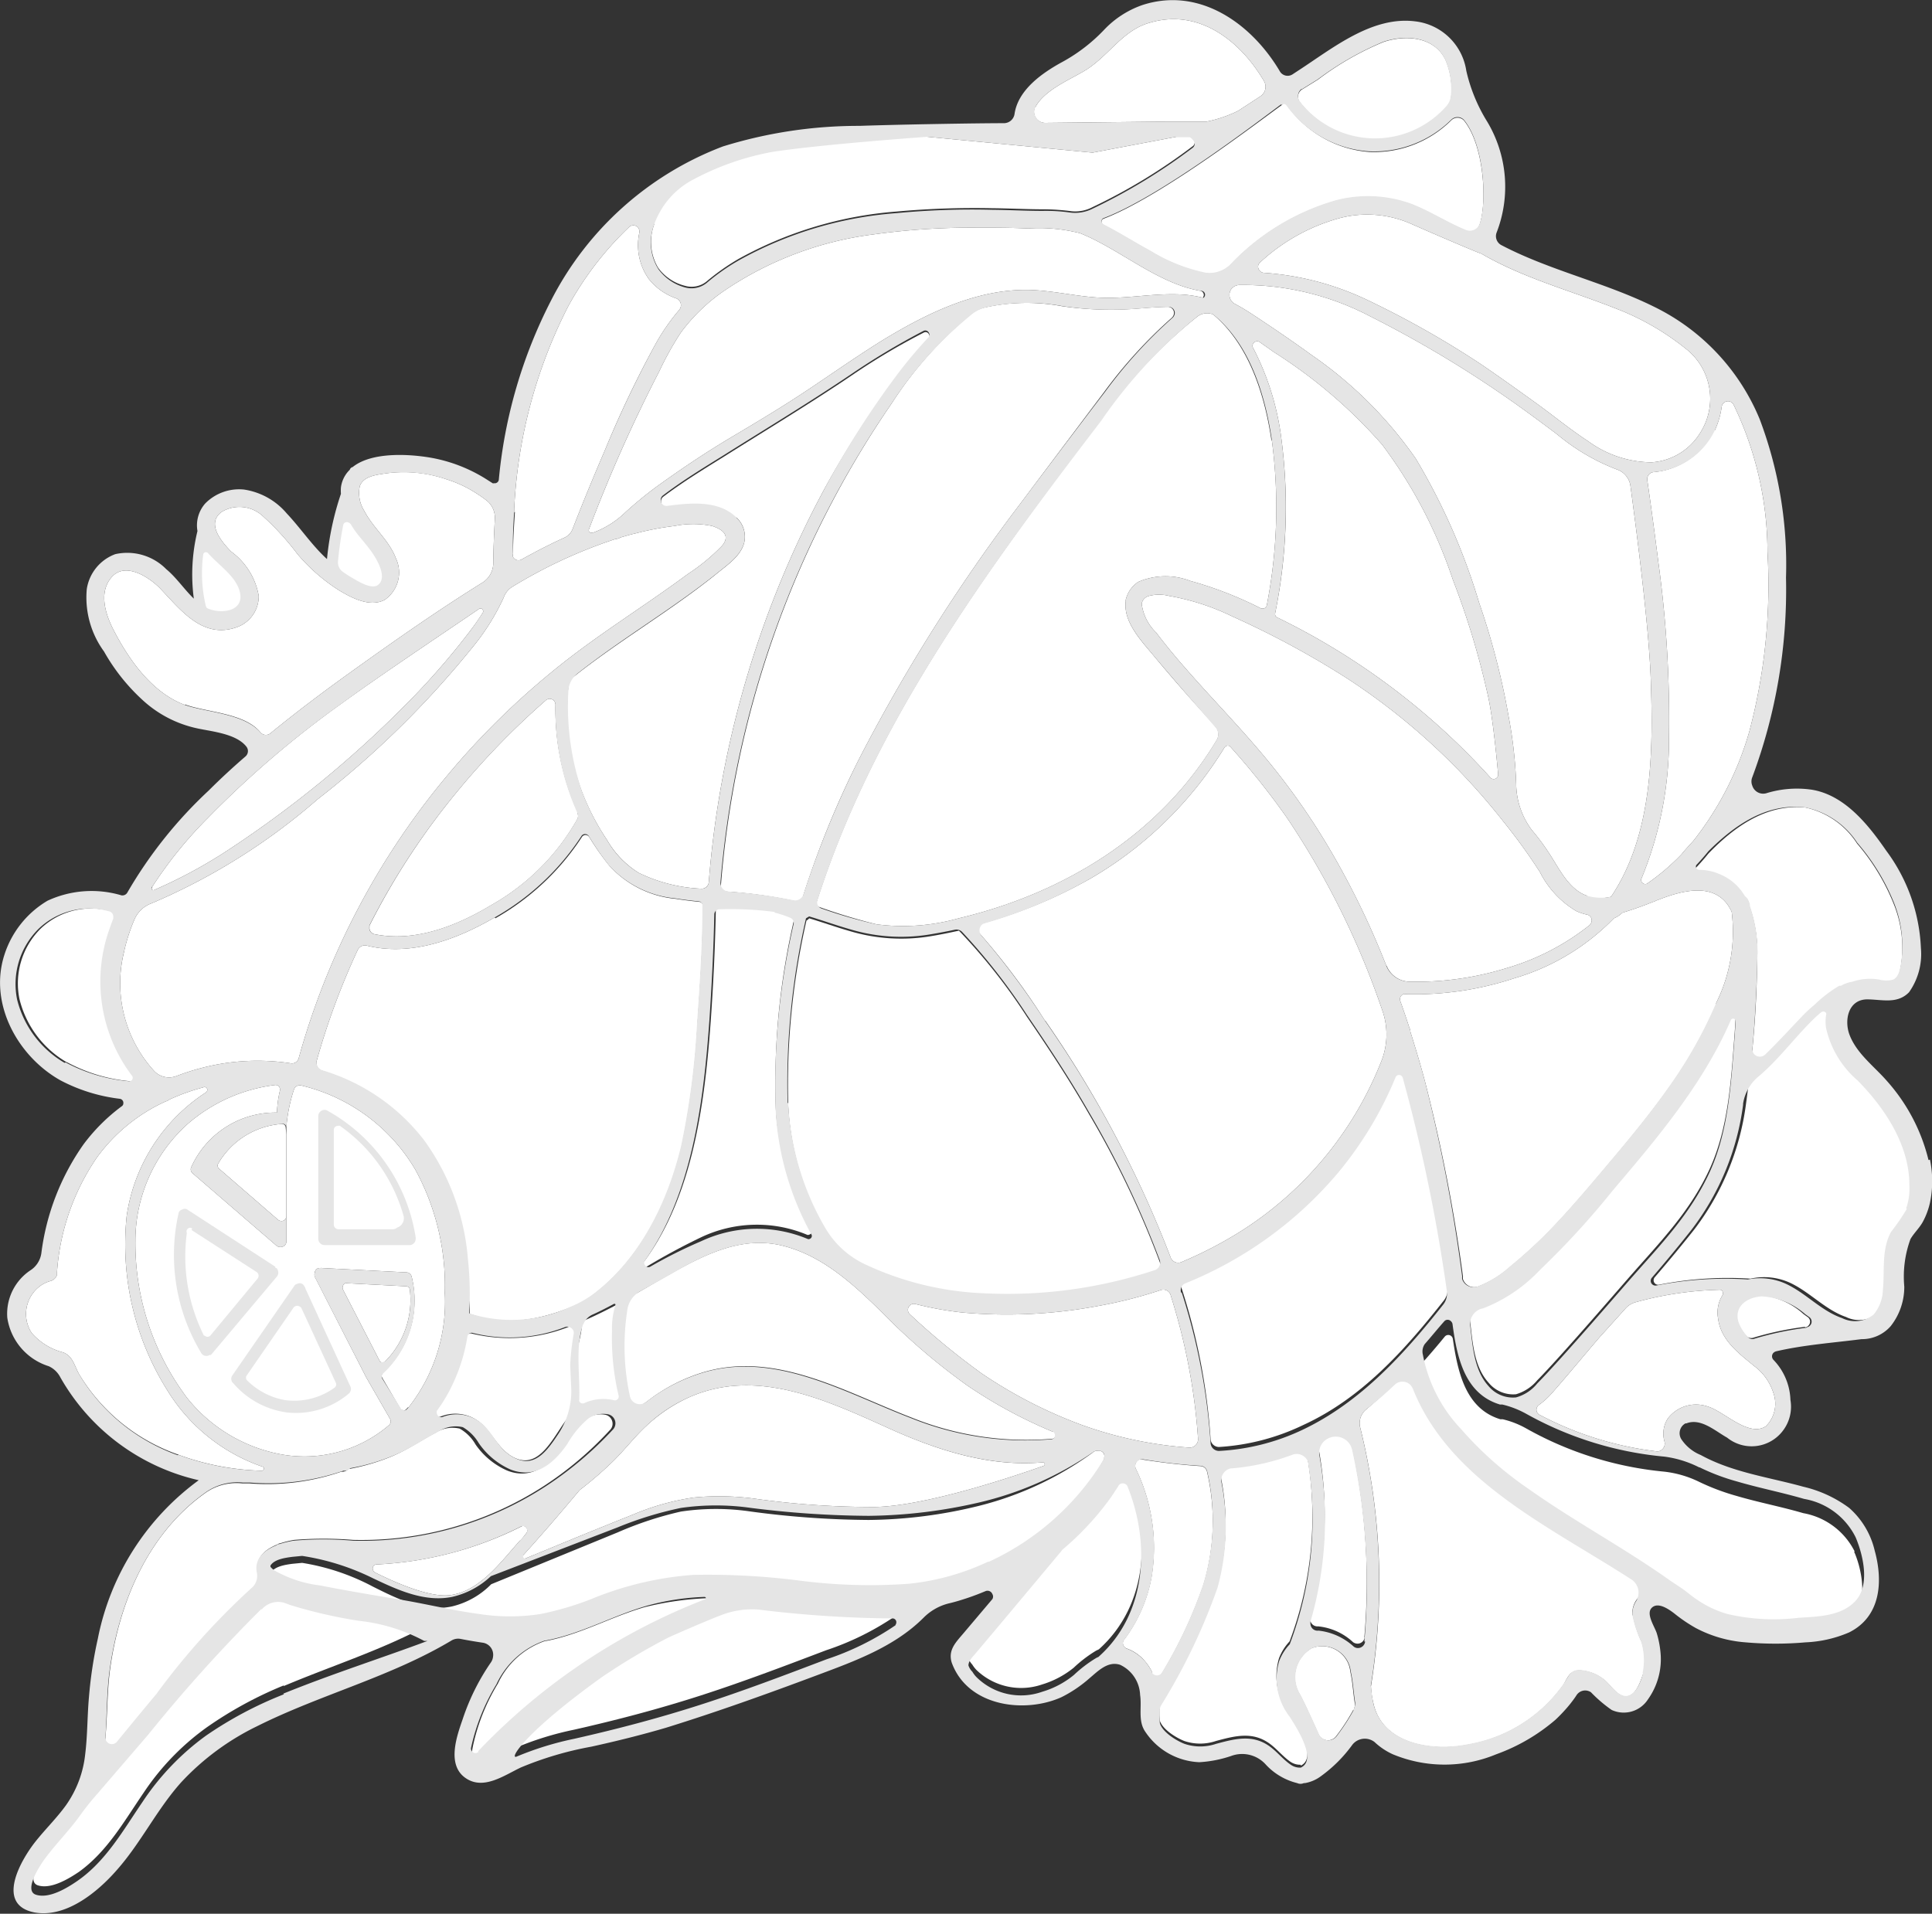 <?xml version="1.0" encoding="UTF-8"?> <svg xmlns="http://www.w3.org/2000/svg" viewBox="0 0 122.01 120.87"><rect x="0" y="0" width="122.01" height="120.87" fill="#333333" stroke="none"/> <defs> <style>.cls-1{fill:#fff;}.cls-2{fill:#e5e5e5;}</style> </defs> <title>Птица</title> <g id="Слой_2" data-name="Слой 2"> <g id="Слой_1-2" data-name="Слой 1"> <g id="Слой_1-2-2" data-name="Слой 1-2"> <path class="cls-1" d="M17.38,80,11.84,76.4a.3.3,0,0,0-.34,0,.29.29,0,0,0-.23.26,12,12,0,0,0,1.44,8.8.38.38,0,0,0,.53.12l.08,0,4.14-4.92a.41.41,0,0,0,0-.57l-.06,0"></path> <path class="cls-1" d="M12.23,77.53l4.09,2.64a.29.29,0,0,1,.08.41s0,0,0,0l-3,3.62a.25.25,0,0,1-.35.05l0-.05a11,11,0,0,1-1.08-6.49.23.23,0,0,1,.27-.21.21.21,0,0,1,.1,0"></path> <path class="cls-1" d="M20.08,78.64h5.78a.39.39,0,0,0,.39-.4.29.29,0,0,0,0-.09,11.11,11.11,0,0,0-5.57-8,.35.35,0,0,0-.37,0,.38.38,0,0,0-.21.34v7.76a.4.4,0,0,0,.39.39"></path> <path class="cls-1" d="M25.08,77.64H21.39a.3.3,0,0,1-.31-.29h0v-6a.25.25,0,0,1,.26-.24.2.2,0,0,1,.13,0,10.37,10.37,0,0,1,4,5.63.62.62,0,0,1-.42.77l-.18,0"></path> <path class="cls-1" d="M108.3,27.17a5.29,5.29,0,0,0,.43-1.49.4.4,0,0,1,.74-.14h0a21.43,21.43,0,0,1,2.15,9.31,36.1,36.1,0,0,1-1.14,11.33,20.06,20.06,0,0,1-3.55,6.94c-.23.25-.46.5-.67.75l-.07.09A14.15,14.15,0,0,1,104,55.82h0a.26.26,0,0,1-.33-.13.24.24,0,0,1,0-.22,23,23,0,0,0,1.73-8.86,73.45,73.45,0,0,0-.67-11.1c-.22-1.73-.45-3.46-.7-5.19a.44.44,0,0,1,.39-.5,4.67,4.67,0,0,0,3.83-2.67"></path> <path class="cls-1" d="M108.41,63.38a28.31,28.31,0,0,1-2.89,5.15c-1.15,1.64-2.41,3.18-3.7,4.71s-2.59,3.09-4,4.54A30.26,30.26,0,0,1,95.39,80a6.58,6.58,0,0,1-2,1.24.75.75,0,0,1-1-.45.53.53,0,0,1,0-.16A104.91,104.91,0,0,0,90,68.34c-.28-1.06-.6-2.12-.93-3.17A.62.62,0,0,0,89,64.9q-.27-.84-.57-1.68a.34.34,0,0,1,.2-.43.25.25,0,0,1,.12,0,20,20,0,0,0,6.87-1A14.39,14.39,0,0,0,101.92,58a1.58,1.58,0,0,0,.53-.35c.65-.2,1.29-.42,1.92-.68a.85.85,0,0,0,.22-.09l.19-.07c1.63-.63,3.7-1.13,4.58.78a10.13,10.13,0,0,1-1,5.8"></path> <path class="cls-1" d="M109.61,64.3l-.06.9c-.22,2.89-.37,6-1.59,8.65s-3.08,4.55-4.88,6.6c-.44.49-4.44,5.15-6,6.73a2.75,2.75,0,0,1-1.34.88A2,2,0,0,1,94,87.32c-.91-1-1-2.53-1.15-3.8h0a1,1,0,0,1,.73-1.09A9.89,9.89,0,0,0,97.27,80a54.17,54.17,0,0,0,4.58-5c2.82-3.32,5.71-6.73,7.46-10.77h0a.16.16,0,0,1,.21-.07.16.16,0,0,1,.09.15"></path> <path class="cls-1" d="M33.05,98.22h0c1.22-1.35,2.4-2.72,3.56-4.11a23.43,23.43,0,0,0,2.13-1.84c.73-.72,1.35-1.54,2.1-2.23a9.93,9.93,0,0,1,2.53-1.72c4.28-2,8.73.07,12.69,1.86,3.06,1.39,6.41,2.49,9.8,2.18a.12.12,0,0,1,.12.12.14.14,0,0,1-.12.12c-2.22.78-7.42,2.5-10.56,2.58a53.79,53.79,0,0,1-7.4-.49,16.73,16.73,0,0,0-4.06-.11A15.5,15.5,0,0,0,40,95.65c-2.29.91-4.56,1.85-6.84,2.79a.16.16,0,0,1-.19-.08.12.12,0,0,1,0-.14"></path> <path class="cls-1" d="M32.84,97.3c-1.19,1.32-2.52,3.21-4.43,3.45-1.31.16-3.5-.82-4.74-1.44a.29.29,0,0,1-.1-.38.26.26,0,0,1,.21-.12,22.71,22.71,0,0,0,9.13-2.39.25.25,0,0,1,.35.09.29.29,0,0,1,0,.3c-.13.17-.26.34-.4.49"></path> <path class="cls-1" d="M36.19,86.24c0-.91.34-1.82.4-2.73a10.2,10.2,0,0,1-6.79.72.25.25,0,0,0-.33.17v0a11.83,11.83,0,0,1-.92,3,11.65,11.65,0,0,1-1,1.7.25.25,0,0,0,.05.36.28.28,0,0,0,.25,0h0a2.48,2.48,0,0,1,2.72.62c.68.72,1.12,1.72,2.11,2.07,1.66.58,2.5-2,3.43-2.88a2.09,2.09,0,0,1,.28-.24c0-.94-.17-1.88-.19-2.83"></path> <path class="cls-1" d="M39,85.85a13.31,13.31,0,0,1,.37-3.67c-.85.46-1.73.91-2.61,1.28,0,.93-.43,1.85-.4,2.78s.16,1.83.18,2.75a2.84,2.84,0,0,1,2.75-.24,2.2,2.2,0,0,0,.44.12,16.41,16.41,0,0,1-.73-3"></path> <path class="cls-1" d="M66.49,90.43a30.24,30.24,0,0,1-5.4-2.92,40.63,40.63,0,0,1-5.41-4.64c-1.75-1.72-3.64-3.47-6.06-4.14-2.63-.74-5,.44-7.27,1.72-.93.52-1.89,1.1-2.88,1.65a13.47,13.47,0,0,0-.38,3.75,16.44,16.44,0,0,0,.74,3,1.51,1.51,0,0,0,1-.31,10.92,10.92,0,0,1,3.73-1.91c4.53-1.28,8.88,1.32,13,2.9a19.36,19.36,0,0,0,8.91,1.34.26.26,0,0,0,.2-.29.23.23,0,0,0-.13-.18"></path> <path class="cls-1" d="M24.31,86A.26.26,0,0,1,24,86l0,0-2.33-4.53a.31.31,0,0,1,.13-.42.27.27,0,0,1,.15,0l3.7.19a.24.24,0,0,1,.23.2A5.5,5.5,0,0,1,24.31,86"></path> <path class="cls-1" d="M25.76,88.89l-.12.13a.19.19,0,0,1-.27,0l-.06,0-1.17-2a.26.26,0,0,1,.05-.32A6.24,6.24,0,0,0,26,80.65a.36.36,0,0,0-.37-.29l-5.28-.27a.24.24,0,0,0-.12,0,.31.31,0,0,0-.35.29v0a.39.39,0,0,0,0,.26L23.13,87l1.5,2.61a.32.32,0,0,1-.06.4,8.21,8.21,0,0,1-7.23,1.76,9.91,9.91,0,0,1-5.51-3.46,16.25,16.25,0,0,1-3.28-9.93A9.93,9.93,0,0,1,11.84,71a10.34,10.34,0,0,1,5.53-2.47.27.27,0,0,1,.31.25.28.28,0,0,1,0,.09,7.15,7.15,0,0,0-.19,1.4,5.83,5.83,0,0,0-5.39,3.4h0a.33.33,0,0,0,.07.44l5.26,4.54a.4.4,0,0,0,.56,0,.39.39,0,0,0,.1-.25V71.11a10.47,10.47,0,0,1,.47-2.29.39.39,0,0,1,.47-.26,11.43,11.43,0,0,1,7.19,5.3,15.26,15.26,0,0,1,1.87,7.8,10.76,10.76,0,0,1-2.29,7.23"></path> <path class="cls-1" d="M18.08,71.64v5.17a.3.3,0,0,1-.3.31.38.38,0,0,1-.21-.07l-3.74-3.24a.25.25,0,0,1-.06-.3,5.06,5.06,0,0,1,4-2.52.23.23,0,0,1,.27.2v0"></path> <path class="cls-1" d="M36.47,51.36a.45.45,0,0,1,0,.36,14.27,14.27,0,0,1-5.4,5.42c-2.22,1.34-4.85,2.39-7.43,1.86a.4.4,0,0,1-.3-.47.11.11,0,0,1,0-.08A45.42,45.42,0,0,1,28.87,50a48.9,48.9,0,0,1,5.58-5.75.37.37,0,0,1,.53,0,.4.4,0,0,1,.1.26,15.71,15.71,0,0,0,1.4,6.78"></path> <path class="cls-1" d="M46.49,32.72c-1.14-1.07-2.91-.87-4.32-.69h0a.37.37,0,0,1-.42-.31.36.36,0,0,1,.14-.35c1.23-.93,2.56-1.74,3.83-2.53,2.7-1.7,5.42-3.34,8.07-5.13A42,42,0,0,1,58.35,21a.23.23,0,0,1,.32.13.25.25,0,0,1,0,.26,27.4,27.4,0,0,0-2.13,2.55A55.62,55.62,0,0,0,52,31a62.9,62.9,0,0,0-7.24,24.73.45.45,0,0,1-.47.4,10,10,0,0,1-3.95-1,5.91,5.91,0,0,1-2-2.07A15.31,15.31,0,0,1,36.75,50a14.76,14.76,0,0,1-.83-6.87l.15-.26c3-2.41,6.31-4.29,9.27-6.7.63-.51,1.45-1.07,1.66-1.9a1.65,1.65,0,0,0-.51-1.6"></path> <path class="cls-1" d="M48.94,57.41c.44.08.88.18,1.32.29a.25.25,0,0,0-.06.15A45.74,45.74,0,0,0,49,70.19a18.2,18.2,0,0,0,2.26,7.53.21.21,0,0,1-.13.25A.29.29,0,0,1,51,78h0a8.22,8.22,0,0,0-6.71.14A41,41,0,0,0,40,80.52c3.72-4.26,4.51-10.73,4.9-16.25.16-2.33.27-4.65.31-7a.41.41,0,0,0,.27-.26,32.17,32.17,0,0,1,3.51.38"></path> <path class="cls-1" d="M45.5,56.27A62.61,62.61,0,0,1,56.31,25.48a24.62,24.62,0,0,1,5-5.63,2.22,2.22,0,0,1,.84-.42h0a12.17,12.17,0,0,1,4.92-.09,21.44,21.44,0,0,0,4.67.16c.65-.05,1.31-.11,2-.12a.39.39,0,0,1,.4.37.43.43,0,0,1-.14.32,29.81,29.81,0,0,0-4.25,4.66Q67,28.39,64.21,32.11A109.27,109.27,0,0,0,54.22,48a59,59,0,0,0-3.63,9,29.28,29.28,0,0,0-5.09-.71"></path> <path class="cls-1" d="M49.78,69.78a46.43,46.43,0,0,1,1.15-11.64A.46.46,0,0,0,51.1,58c.87.26,1.73.57,2.61.82a11.3,11.3,0,0,0,4.94.33c.64-.1,1.27-.23,1.91-.37a36.56,36.56,0,0,1,4.3,5.45c1.37,2,2.69,4,3.91,6.13a59,59,0,0,1,4.47,9.35.51.51,0,0,1-.31.63,29.86,29.86,0,0,1-10.86,1.46A19.58,19.58,0,0,1,54.69,80a5.84,5.84,0,0,1-2.57-2.32,17.23,17.23,0,0,1-2.34-7.83"></path> <path class="cls-1" d="M66,64.48a43.69,43.69,0,0,0-4.56-6A29.94,29.94,0,0,0,69,55.41a24.13,24.13,0,0,0,8.33-8.2.25.25,0,0,1,.35-.07l.06.07a47.64,47.64,0,0,1,3.54,4.45,51.41,51.41,0,0,1,6,12.11,4.58,4.58,0,0,1,0,3.14,22.43,22.43,0,0,1-9.15,11,26.22,26.22,0,0,1-3.54,1.81.51.51,0,0,1-.65-.27h0a70.32,70.32,0,0,0-7.94-15"></path> <path class="cls-1" d="M87.55,61a52.2,52.2,0,0,0-3.31-6.91,44,44,0,0,0-4.32-6.22c-1.77-2.13-3.73-4.1-5.53-6.21-.47-.55-.93-1.12-1.37-1.7a3.07,3.07,0,0,1-.92-1.82.61.61,0,0,1,.46-.5,2.52,2.52,0,0,1,1.28,0,15,15,0,0,1,4,1.3A56.32,56.32,0,0,1,85,42.8a40.93,40.93,0,0,1,9.92,9.06,36.22,36.22,0,0,1,2.33,3.22,6,6,0,0,0,2.29,2.46,3.29,3.29,0,0,0,.69.23.37.37,0,0,1,.28.45.49.49,0,0,1-.11.2,15.25,15.25,0,0,1-5.24,2.72A19.21,19.21,0,0,1,89,62a1.58,1.58,0,0,1-1.43-1"></path> <path class="cls-1" d="M80.88,27.4A17,17,0,0,0,79.15,22a.27.27,0,0,1,.08-.39.27.27,0,0,1,.33,0l.89.63a31.36,31.36,0,0,1,6.84,5.85,30,30,0,0,1,4.46,8.52A50.87,50.87,0,0,1,94,44.09c.26,1.23.5,3.55.61,4.81a.28.28,0,0,1-.49.21A44.17,44.17,0,0,0,80.66,39a.24.24,0,0,1-.13-.27,33.44,33.44,0,0,0,.35-11.33"></path> <path class="cls-1" d="M100.24,56.58c-1.21-.4-1.82-1.83-2.49-2.81a13.59,13.59,0,0,0-1-1.33,4.93,4.93,0,0,1-1-2.92,27.9,27.9,0,0,0-.48-4.28,46.32,46.32,0,0,0-1.86-7.17,40.15,40.15,0,0,0-4-9.1,25.85,25.85,0,0,0-6.57-6.54c-1.24-.9-2.52-1.77-3.8-2.61-.35-.23-.7-.44-1.06-.63a.64.64,0,0,1-.26-.87.45.45,0,0,1,.1-.13h0a.66.66,0,0,1,.44-.19,17.31,17.31,0,0,1,8.31,2,71.14,71.14,0,0,1,7.94,4.67c1.3.88,2.56,1.81,3.81,2.75a13.33,13.33,0,0,0,3.76,2.22h0a1.29,1.29,0,0,1,.88,1c.31,2.32,1.17,8.75,1.29,12.3.16,4.53.12,9.8-2.51,13.7a3.21,3.21,0,0,1-1.51,0"></path> <path class="cls-1" d="M80.31,27.74A32.13,32.13,0,0,1,80,38.23a.25.25,0,0,1-.3.2h-.06a23.8,23.8,0,0,0-4.47-1.74,4.33,4.33,0,0,0-3.28.06,1.87,1.87,0,0,0-.8,1.15V38h0c-.15,1.3,1,2.49,1.79,3.44q1.47,1.77,3,3.46c.29.32.59.64.89,1a.72.72,0,0,1,.07.84C73.29,52.68,67.25,56.41,60.54,58a12.93,12.93,0,0,1-5.18.38A37.91,37.91,0,0,1,51.5,57.2C55.07,45.74,62.35,36,69.5,26.52A31.17,31.17,0,0,1,75.61,20a1,1,0,0,1,1-.14h0c2.28,1.92,3.27,5.11,3.69,8"></path> <path class="cls-1" d="M76,18.81h0a7.5,7.5,0,0,0-1.23-.2c-1.68-.12-3.36.23-5,.2s-3.33-.5-5-.5c-3.27,0-6.41,1.57-9.13,3.24-1.6,1-3.12,2.07-4.68,3.11s-3.17,2-4.75,2.94-3,1.89-4.47,2.94a23.91,23.91,0,0,0-2.28,1.85,5.81,5.81,0,0,1-2,1.25h-.07a.15.15,0,0,1-.2-.1.17.17,0,0,1,0-.1,94.85,94.85,0,0,1,4.45-10A19.79,19.79,0,0,1,43,21a11.53,11.53,0,0,1,2.83-2.7,21.63,21.63,0,0,1,9.3-3.49,45,45,0,0,1,6.57-.43c1.07,0,2.15,0,3.22.05a10.45,10.45,0,0,1,3.29.3c2.5,1,4.89,3.18,7.6,3.64a.27.27,0,0,1,.21.3.37.37,0,0,1-.07.14"></path> <path class="cls-1" d="M31.28,58a15.85,15.85,0,0,0,5.46-5.12.27.27,0,0,1,.38-.1.32.32,0,0,1,.1.1A16.48,16.48,0,0,0,38.5,54.7a6.48,6.48,0,0,0,4.17,2.07c.49.08,1,.14,1.49.19a.25.25,0,0,1,.23.26h0c0,2.46-.17,4.93-.34,7.4a49.64,49.64,0,0,1-1,7.76c-.92,3.86-2.87,7.67-6.25,9.86-2.29,1.05-4.66,1.61-7.14.74.08-1.15-.35-1.59-.4-2.72A12.28,12.28,0,0,0,26,72c-1.9-2-3.13-3.59-5.65-4.37A.51.51,0,0,1,20,67a45.93,45.93,0,0,1,2.59-7,.5.5,0,0,1,.59-.27c2.77.68,5.65-.38,8.07-1.79"></path> <path class="cls-1" d="M62,86.75A45.83,45.83,0,0,1,57.45,83a.38.38,0,0,1,0-.54.37.37,0,0,1,.35-.1,21.41,21.41,0,0,0,3,.54,31.26,31.26,0,0,0,8.58-.42,28.29,28.29,0,0,0,3.93-1,.48.48,0,0,1,.61.29v0c.2.64.39,1.28.56,1.93a38.46,38.46,0,0,1,1.18,7.17.53.53,0,0,1-.49.56h-.07A25.07,25.07,0,0,1,68.32,90,29.33,29.33,0,0,1,62,86.75"></path> <path class="cls-1" d="M74.63,81.39a.48.48,0,0,1,.28-.6,24.61,24.61,0,0,0,9.65-7,23.49,23.49,0,0,0,3.61-6,.24.24,0,0,1,.31-.15.29.29,0,0,1,.14.15,106.39,106.39,0,0,1,2.79,13.48,1.15,1.15,0,0,1-.23.87C88.72,85.26,86,88.31,82.31,90A14.21,14.21,0,0,1,77,91.39a.53.53,0,0,1-.55-.51h0a39.24,39.24,0,0,0-1.82-9.49"></path> <path class="cls-1" d="M102.21,19.55A16.4,16.4,0,0,1,106.43,22a4,4,0,0,1,.94,5.34,3.9,3.9,0,0,1-3.07,1.86,6.86,6.86,0,0,1-4-1.33c-1.12-.73-2.16-1.59-3.24-2.37s-2.35-1.69-3.54-2.5a59.12,59.12,0,0,0-7.27-4.1,18,18,0,0,0-6.44-1.67.4.4,0,0,1-.36-.41.38.38,0,0,1,.14-.26,12.06,12.06,0,0,1,5-2.78,6.86,6.86,0,0,1,4.53.36c1.4.62,4.34,1.88,4.41,1.87,2.7,1.58,5.76,2.37,8.65,3.53"></path> <path class="cls-1" d="M82.23,5.65l1-.62a18.6,18.6,0,0,1,4.15-2.38c1.38-.46,3.17-.35,3.9,1.11a4.7,4.7,0,0,1,.37,2.29h0a1.13,1.13,0,0,1-.27.68,6,6,0,0,1-8.47.6,6,6,0,0,1-.81-.86.56.56,0,0,1,.08-.79l0,0"></path> <path class="cls-1" d="M80.94,6.6a.21.21,0,0,1,.31,0h0a7,7,0,0,0,5.23,3,6.93,6.93,0,0,0,5.17-2,.56.56,0,0,1,.79,0l0,0h0c1.3,1.58,1.48,5.2,1,6.59a.66.66,0,0,1-.85.38h0c-1.18-.48-2.27-1.2-3.46-1.66a8,8,0,0,0-4.81-.21,14.81,14.81,0,0,0-6.64,4.06,1.88,1.88,0,0,1-1.55.5,10.85,10.85,0,0,1-3.48-1.39c-1-.54-1.94-1.14-2.94-1.65a.23.23,0,0,1-.13-.29.2.2,0,0,1,.13-.12C73.4,12.4,79.74,7.48,81,6.6"></path> <path class="cls-1" d="M65.4,6.74C66,5.65,67.64,5,68.56,4.43c1.47-.91,2.35-2.54,4.07-3,3.08-.91,5.68,1.14,7.17,3.65a.72.72,0,0,1-.2,1h0L78.19,7a8,8,0,0,1-2,.68H73.6L66,7.76a.7.7,0,0,1-.7-.7.63.63,0,0,1,.07-.3"></path> <path class="cls-1" d="M41.27,14a4.87,4.87,0,0,1,.38-.88A5.24,5.24,0,0,1,43.8,11a17.38,17.38,0,0,1,5-1.74,58,58,0,0,1,9.77-.62L69,9.64l5.3-1h.83a.33.33,0,0,1,.32.34.32.32,0,0,1-.11.24A35.87,35.87,0,0,1,69,13.08a2.33,2.33,0,0,1-1.34.26,14,14,0,0,0-1.7-.12c-1.11,0-2.23-.06-3.33-.07a54.51,54.51,0,0,0-6,.21,24.41,24.41,0,0,0-10,3,14.11,14.11,0,0,0-2,1.41,1.5,1.5,0,0,1-1.38.28,3,3,0,0,1-1.69-1.14,3.2,3.2,0,0,1-.25-2.73"></path> <path class="cls-1" d="M32.47,32.37h0v-.15a31.35,31.35,0,0,1,3.41-12.87,20.56,20.56,0,0,1,3.84-5,.4.4,0,0,1,.56,0,.44.44,0,0,1,.1.33h0a3.69,3.69,0,0,0,.6,2.95,3.81,3.81,0,0,0,1.71,1.21.46.46,0,0,1,.29.58.51.51,0,0,1-.09.16,13.07,13.07,0,0,0-1.48,2.13,66.88,66.88,0,0,0-3.21,6.73c-.71,1.65-1.4,3.32-2.05,5a1,1,0,0,1-.47.5c-.94.43-1.86.9-2.75,1.4a.39.39,0,0,1-.53-.16.32.32,0,0,1,0-.19c0-.88.06-1.77.12-2.66"></path> <path class="cls-1" d="M11.69,44.53c-2.1-.78-3.56-2.87-4.54-4.78-.51-1-.93-2.38-.08-3.32s2.3,0,3,.69c1.29,1.34,2.67,3.23,4.81,2.52a2.08,2.08,0,0,0,1.46-2,4.4,4.4,0,0,0-1.74-2.8c-.6-.61-1.6-1.78-.6-2.51a2.17,2.17,0,0,1,2.59.26A17.1,17.1,0,0,1,18.79,35a11.53,11.53,0,0,0,2.63,2.29c.8.48,1.94,1.08,2.87.6A2.1,2.1,0,0,0,25,35.26c-.43-1.14-1.43-1.9-2-3a2.12,2.12,0,0,1-.28-1.55c.22-.64,1.07-.72,1.64-.81a8.3,8.3,0,0,1,3.86.38,7.58,7.58,0,0,1,1.69.77,8.42,8.42,0,0,1,.87.6h0a1.39,1.39,0,0,1,.47,1.14c-.05.94-.09,1.88-.1,2.82a1.45,1.45,0,0,1-.67,1.18c-2.85,1.77-5.61,3.71-8.33,5.66-1.73,1.24-3.43,2.52-5.08,3.87a.45.45,0,0,1-.62-.06h0c-1-1.24-3.4-1.26-4.78-1.77"></path> <path class="cls-1" d="M9.62,56a26.4,26.4,0,0,1,3.49-4.32,63,63,0,0,1,8.52-7.29c2.37-1.73,7-4.82,8.62-5.93a.16.16,0,0,1,.24.06.17.17,0,0,1,0,.18,16.54,16.54,0,0,1-1,1.41,46.44,46.44,0,0,1-4,4.53,69.16,69.16,0,0,1-10.86,8.9,30.8,30.8,0,0,1-4.85,2.65.14.14,0,0,1-.18,0,.12.12,0,0,1,0-.14"></path> <path class="cls-1" d="M7.83,60.13a11.47,11.47,0,0,1,.67-2.08,1.87,1.87,0,0,1,1.08-1,39.33,39.33,0,0,0,10.48-6.57,59.19,59.19,0,0,0,9.75-9.56,14.42,14.42,0,0,0,2-3.18,1.29,1.29,0,0,1,.58-.7,31.06,31.06,0,0,1,6.49-3,.52.52,0,0,0,.29-.09c.32-.09.64-.19,1-.27a18.26,18.26,0,0,1,2.43-.46,5.91,5.91,0,0,1,2.37,0c.65.21,1.18.59.63,1.25a12.45,12.45,0,0,1-2.17,1.79c-2.83,2.1-5.84,3.92-8.57,6.17A48.78,48.78,0,0,0,28.23,49a47.71,47.71,0,0,0-9.37,17.85.44.44,0,0,1-.48.31,13.93,13.93,0,0,0-5.64.29,14.71,14.71,0,0,0-1.59.51,1.3,1.3,0,0,1-1.39-.29,8.21,8.21,0,0,1-1.93-7.53"></path> <path class="cls-1" d="M4.23,67.1a6.36,6.36,0,0,1-3-4,4.88,4.88,0,0,1,1.34-4.45A4.62,4.62,0,0,1,7,57.55a.35.35,0,0,1,.29.41s0,0,0,.07c-.09.22-.17.45-.25.68a9.8,9.8,0,0,0,1.41,9.2h0a.23.23,0,0,1-.06.33.22.22,0,0,1-.16.05,10.38,10.38,0,0,1-4-1.2"></path> <path class="cls-1" d="M11.28,91.88A11.86,11.86,0,0,1,5,86.8c-.32-.57-.39-1.13-1-1.38a3.94,3.94,0,0,1-2-1.23,2.2,2.2,0,0,1,.58-3,2.07,2.07,0,0,1,.64-.29.6.6,0,0,0,.38-.38v-.18a14.61,14.61,0,0,1,2.51-7.22,11,11,0,0,1,4.34-3.55.68.68,0,0,0,.24-.12,13.3,13.3,0,0,1,2.14-.77h0a.18.18,0,0,1,.25.08A.2.2,0,0,1,13,69h0a11.24,11.24,0,0,0-5,7.8,17.31,17.31,0,0,0,2.56,11,11.38,11.38,0,0,0,6,4.83h0a.12.12,0,0,1,.1.15.13.13,0,0,1-.15.11,16.55,16.55,0,0,1-5.22-1"></path> <path class="cls-1" d="M17.92,106.45a24.76,24.76,0,0,0-4.85,2.64,15.91,15.91,0,0,0-4,4.14c-1.2,1.75-2.29,3.71-4.09,5-.64.43-1.75,1.11-2.58.85s.34-2,.69-2.42c1.18-1.52,2.62-2.77,3.18-4.69.61-2.13.39-4.42.69-6.6.6-4.27,2.44-8.55,6-11.07a3.39,3.39,0,0,1,2.33-.61h.44a14.41,14.41,0,0,0,5.83-.74h0a.5.5,0,0,0,.43-.16,13.25,13.25,0,0,0,2.76-.81c1-.42,1.82-1,2.77-1.5a2,2,0,0,1,1.51-.25,2.69,2.69,0,0,1,1,1,4.75,4.75,0,0,0,2,1.65c1.56.62,2.74-.4,3.57-1.61A6.14,6.14,0,0,1,37,89.62a1.61,1.61,0,0,1,1.19-.27.58.58,0,0,1,.49.65.57.57,0,0,1-.18.34,21.84,21.84,0,0,1-4.19,3.54,21.17,21.17,0,0,1-12,3.38,23.35,23.35,0,0,0-3.74,0,6.34,6.34,0,0,0-.86.21.39.39,0,0,0-.2.08c-.75.3-1.4.83-1.22,1.71s1.34,1.38,2.14,1.67a29.1,29.1,0,0,0,4.3,1c1.37.25,2.73.43,4.09.72H27c-2.89,1.57-6.06,2.56-9.08,3.84"></path> <path class="cls-1" d="M56.54,102.07a17.45,17.45,0,0,1-4.37,2.16c-2.63,1-5.26,2-7.93,2.86s-5.3,1.55-8,2.16a19.81,19.81,0,0,0-3.63,1.12c-.53.23-1,.55-1.56.78a1.08,1.08,0,0,1-1,.07c-.35-.21-.24-.65-.17-1a12.69,12.69,0,0,1,1.56-3.88,5.12,5.12,0,0,1,3-2.7h.06c2.15-.41,4.09-1.52,6.2-2.13a19.56,19.56,0,0,1,7.11-.44,73.23,73.23,0,0,0,8.5.56.26.26,0,0,1,.26.24.28.28,0,0,1-.1.21"></path> <path class="cls-1" d="M62.39,99.09a15,15,0,0,1-5,1.48,32.41,32.41,0,0,1-6.82-.2,43,43,0,0,0-6.81-.4,19.92,19.92,0,0,0-6.43,1.64,17.63,17.63,0,0,1-3.19,1,11.43,11.43,0,0,1-3.87,0c-1.74-.24-3.44-.7-5.18-1-1.33-.23-3.52-.63-4.85-.91a7.84,7.84,0,0,1-2.89-1,1.33,1.33,0,0,1-.27-.26v-.08c.25-.43.93-.53,1.38-.59l.62-.06a14.3,14.3,0,0,1,4.47,1.5c1.56.78,3.26,1.63,5,1.25a5.14,5.14,0,0,0,2.47-1.4l8-3.28A22.11,22.11,0,0,1,43,95.47a15,15,0,0,1,4.43,0,57.88,57.88,0,0,0,7.43.53,30.05,30.05,0,0,0,7-.9A20.7,20.7,0,0,0,69,91.75h0a.4.4,0,0,1,.37-.11h.12a.34.34,0,0,1,.24.43.25.25,0,0,1,0,.09,17,17,0,0,1-7.33,6.91"></path> <path class="cls-1" d="M69.38,104.18l-.15.07a8.31,8.31,0,0,0-1.42,1.08,5.84,5.84,0,0,1-2,1.06,4.07,4.07,0,0,1-4.15-.92,2,2,0,0,1-.26-.34,1.22,1.22,0,0,1-.25-.4c0-.29.28-.56.45-.76l1.8-2.14L67,97.55a.76.76,0,0,0,.08-.11A19.09,19.09,0,0,0,70,94.33c.22-.3.42-.61.62-.92a.33.33,0,0,1,.44-.14.32.32,0,0,1,.14.14c1.53,3.62,1.24,8-1.77,10.73"></path> <path class="cls-1" d="M72.77,105.63a3.17,3.17,0,0,0-.44-.68,2.68,2.68,0,0,0-1.17-.83.37.37,0,0,1-.23-.46.21.21,0,0,1,.06-.1,9.38,9.38,0,0,0,1.74-4,11.42,11.42,0,0,0-1-6.79.44.44,0,0,1,.2-.58.43.43,0,0,1,.25,0c1.2.19,2.42.33,3.64.41a.44.44,0,0,1,.4.33,13.85,13.85,0,0,1-.22,7.17,29,29,0,0,1-2.62,5.59.37.37,0,0,1-.5.14.29.29,0,0,1-.15-.14"></path> <path class="cls-1" d="M82.15,111.46a1.09,1.09,0,0,1-.66-.19c-.45-.31-.81-.76-1.24-1.09-1.1-.85-2.23-.55-3.46-.22a3.11,3.11,0,0,1-2,0c-.51-.2-1.38-.73-1.55-1.3a3.66,3.66,0,0,1,0-.81h0a.55.55,0,0,1,.07-.31,38.26,38.26,0,0,0,3.57-7.44,14.52,14.52,0,0,0,.25-6.65.75.75,0,0,1,.6-.89h.07a15.14,15.14,0,0,0,3.81-.86h0a.76.76,0,0,1,1,.49l0,.11a22.38,22.38,0,0,1-1.17,11.37,3.22,3.22,0,0,0-.67,1.07,3.9,3.9,0,0,0,.66,3.5c.37.61,1.84,2.74.71,3.28"></path> <path class="cls-1" d="M85.46,108a12.93,12.93,0,0,1-1.09,1.67.65.65,0,0,1-.92.1.6.6,0,0,1-.19-.25c-.34-.76-.81-1.8-1.14-2.44a2.1,2.1,0,0,1,.6-2.91.51.51,0,0,1,.16-.09,1.8,1.8,0,0,1,2.3,1.08,2.26,2.26,0,0,1,.1.45c.14.63.17,1.29.27,1.92a.8.8,0,0,1-.09.52"></path> <path class="cls-1" d="M86.18,103.41a.45.45,0,0,1-.49.4.5.5,0,0,1-.24-.09,3.78,3.78,0,0,0-2.21-1h0a.46.46,0,0,1-.5-.42.26.26,0,0,1,0-.15,23.13,23.13,0,0,0,.57-10.46,1,1,0,0,1,.51-1.09h0a1.06,1.06,0,0,1,1.44.41,1.25,1.25,0,0,1,.11.29,39.79,39.79,0,0,1,.79,12.12"></path> <path class="cls-1" d="M103.09,102a1.47,1.47,0,0,1,1-1.51l-.22-.21A35.22,35.22,0,0,0,99.49,97c-1.66-1.15-3.3-2.32-4.86-3.62a25.5,25.5,0,0,1-3.75-3.74A10.48,10.48,0,0,1,89,86.4,27.77,27.77,0,0,1,86.3,89a1.12,1.12,0,0,0-.4,1.16,40.71,40.71,0,0,1,.68,16.34,5.42,5.42,0,0,0,.15,1.06c.55,2.59,3.67,3.08,5.89,2.65a9.33,9.33,0,0,0,6.12-3.81c.25-.42.38-.89,1-.9a2.69,2.69,0,0,1,1.55.58c.38.29.8,1,1.3,1.06.68.1,1-.91,1.18-1.43a4,4,0,0,0-.09-2,7,7,0,0,1-.55-1.66"></path> <path class="cls-1" d="M117.13,98a4.51,4.51,0,0,0-3.25-2.43c-1.4-.41-2.83-.68-4.22-1.09a14.29,14.29,0,0,1-2.36-.89,6.73,6.73,0,0,0-2.19-.64,22,22,0,0,1-8.69-2.71,5.67,5.67,0,0,0-1.52-.6h-.15c-2.21-.67-2.69-3-3-5.07a.29.29,0,0,0-.51-.15c-.67.82-1.36,1.62-2.09,2.38A8,8,0,0,0,90,88.6a15.68,15.68,0,0,0,1.71,2.33,28.72,28.72,0,0,0,4.08,3.71c1.64,1.29,3.37,2.47,5.09,3.64a24.19,24.19,0,0,1,3.36,2.61,2.12,2.12,0,0,1,1.34.07,8.72,8.72,0,0,1,1.55,1,6.87,6.87,0,0,0,1.88.88,13,13,0,0,0,4.48.24c1.18-.07,2.75-.14,3.6-1.08s.5-2.87,0-4"></path> <path class="cls-1" d="M112,88a2,2,0,0,1-.48,2.08c-1.09.72-2.64-.94-3.66-1.24a2.24,2.24,0,0,0-2.54.76,1.78,1.78,0,0,0-.2,1.46.5.5,0,0,1-.36.6.65.65,0,0,1-.19,0,21.15,21.15,0,0,1-7.36-2.31.36.36,0,0,1-.12-.51.34.34,0,0,1,.12-.12A5.15,5.15,0,0,0,98,88c1-1.14,2-2.35,3-3.52l1.64-1.82a1.31,1.31,0,0,1,.68-.42,21.87,21.87,0,0,1,5.27-.78.19.19,0,0,1,.21.18.28.28,0,0,1,0,.13,2.08,2.08,0,0,0-.3,1.5c.17,1.37,1.3,2.2,2.27,3A3.4,3.4,0,0,1,112,88"></path> <path class="cls-1" d="M114,83.8a19.69,19.69,0,0,0-3.31.7.43.43,0,0,1-.38-.1,2.6,2.6,0,0,1-.61-1c-.27-1,.6-1.55,1.49-1.59A4.6,4.6,0,0,1,113.9,83l.25.18a.35.35,0,0,1,.1.49.39.39,0,0,1-.26.17"></path> <path class="cls-1" d="M107.29,55a3.17,3.17,0,0,1,1.25.25,3.27,3.27,0,0,1,1.65,1.42.54.54,0,0,1,.24.34c0,.09,0,.18.07.28a8.74,8.74,0,0,1,.47,3.33,63.6,63.6,0,0,1-.47,7.16,11.69,11.69,0,0,0,1.09-.75A13.06,13.06,0,0,0,113.51,65a5.38,5.38,0,0,1,2.13-1.74l.16-.06a2.31,2.31,0,0,1,1.09-1.07,3.22,3.22,0,0,1,1.79-.15,1.64,1.64,0,0,0,.88,0c.32-.16.4-.55.47-.87a7.38,7.38,0,0,0-.43-4,13.62,13.62,0,0,0-2.32-3.83A5.19,5.19,0,0,0,114,51c-2.46-.23-4.48,1.22-6.11,2.91-.23.29-.48.57-.73.84a.19.19,0,0,0,0,.28.35.35,0,0,0,.14.06"></path> <path class="cls-1" d="M117.54,68.19a6,6,0,0,1-2-3.32,2.86,2.86,0,0,1,.21-1.53,2.94,2.94,0,0,0-.78.42,10,10,0,0,0-2,2.11,10,10,0,0,1-2.49,2.1c-.06.59-.14,1.19-.22,1.78a16.63,16.63,0,0,1-3.26,7.9c-.79,1-1.62,2-2.48,3a.29.29,0,0,0,0,.42.3.3,0,0,0,.26.07,22.35,22.35,0,0,1,5.77-.38A3.94,3.94,0,0,1,113,81c1.28.58,2.25,1.72,3.58,2.18a1.85,1.85,0,0,0,2-.23,2.63,2.63,0,0,0,.58-1.56c.12-1.23-.1-2.52.51-3.65.28-.52.73-.9,1-1.46a4.26,4.26,0,0,0,.27-1.49c0-2.53-1.55-4.87-3.26-6.61"></path> <path class="cls-1" d="M14.71,87.34a5.42,5.42,0,0,0,3.41,1.87A5.17,5.17,0,0,0,22.05,88a.39.39,0,0,0,.06-.47l-2.82-6.14a.35.35,0,0,0-.07-.15.32.32,0,0,0-.45-.15h0a.28.28,0,0,0-.2.15l-3.91,5.65a.38.38,0,0,0,.06.47"></path> <path class="cls-1" d="M18,88.43a4.51,4.51,0,0,1-2.41-1.26.25.25,0,0,1,0-.31l2.92-4.23a.3.3,0,0,1,.42-.11.29.29,0,0,1,.11.11l2.17,4.71a.25.25,0,0,1-.09.31,4.4,4.4,0,0,1-3.09.73"></path> <path class="cls-1" d="M12.23,77.53l4.09,2.64a.29.29,0,0,1,.08.41s0,0,0,0l-3,3.62a.25.25,0,0,1-.35.05l0-.05a11,11,0,0,1-1.08-6.49.23.23,0,0,1,.27-.21.21.21,0,0,1,.1,0"></path> <path class="cls-1" d="M25.08,77.64H21.39a.3.3,0,0,1-.31-.29h0v-6a.25.25,0,0,1,.26-.24.2.2,0,0,1,.13,0,10.37,10.37,0,0,1,4,5.63.62.62,0,0,1-.42.77l-.18,0"></path> <path class="cls-1" d="M18,88.43a4.51,4.51,0,0,1-2.41-1.26.25.25,0,0,1,0-.31l2.92-4.23a.3.3,0,0,1,.42-.11.29.29,0,0,1,.11.11l2.17,4.71a.25.25,0,0,1-.09.31,4.4,4.4,0,0,1-3.09.73"></path> <path class="cls-1" d="M24.12,34.82a6.85,6.85,0,0,0-1.35-1.93,1,1,0,0,0-.46-.25c.09-.35-.42-.62-.58-.26-.48,1.11-1.46,3.23-.27,4.19.74.6,2.71,1.79,3.1.18a3,3,0,0,0-.44-1.93"></path> <path class="cls-1" d="M15.77,37.83a7.07,7.07,0,0,0-1.95-3.1h0l-.21-.29h0c0-.22-.12-.47-.39-.37-1,.38-.59,1.9-.53,2.73.09,1.06.13,2.28,1.45,2.43.84.1,1.84-.38,1.68-1.34"></path> <path class="cls-2" d="M17.38,80,11.84,76.4a.3.3,0,0,0-.34,0,.29.29,0,0,0-.23.26,12,12,0,0,0,1.44,8.8.38.38,0,0,0,.53.12l.08,0,4.14-4.92a.41.41,0,0,0,0-.57l-.06,0m-5.3-2.4,4.09,2.64a.29.29,0,0,1,.09.41l0,0-3,3.62a.25.25,0,0,1-.35,0,.12.12,0,0,0-.05,0,11.2,11.2,0,0,1-1.08-6.49.23.23,0,0,1,.33-.29Z"></path> <path class="cls-2" d="M20.08,78.64h5.78a.39.39,0,0,0,.39-.4.29.29,0,0,0,0-.09,11.11,11.11,0,0,0-5.57-8,.35.35,0,0,0-.37,0,.38.38,0,0,0-.21.34v7.76a.4.4,0,0,0,.39.39m4.37-1H21.39a.3.3,0,0,1-.31-.29h0v-6a.25.25,0,0,1,.26-.24.2.2,0,0,1,.13,0,10.37,10.37,0,0,1,4,5.63.62.62,0,0,1-.38.79A.52.52,0,0,1,24.84,77.64Z"></path> <path class="cls-2" d="M121.79,73.27a11.61,11.61,0,0,0-2.63-5c-.8-.92-1.89-1.71-2.35-2.89-.36-.92-.1-2.24,1.09-2.26.94,0,1.91.32,2.66-.45a4.17,4.17,0,0,0,.75-2.78,11.07,11.07,0,0,0-2.19-6.16c-1.14-1.65-2.64-3.54-4.75-3.86a6.57,6.57,0,0,0-2.79.22.72.72,0,0,1-.92-.47.7.7,0,0,1,0-.53,33.9,33.9,0,0,0,2.13-12.61,26,26,0,0,0-1.66-10,13.72,13.72,0,0,0-6.68-7.11c-3.11-1.54-6.57-2.28-9.64-3.89a.64.64,0,0,1-.3-.78,8,8,0,0,0-.58-7,10.5,10.5,0,0,1-1.33-3.23,3.69,3.69,0,0,0-3.22-3.12C86.64,1,84.16,3.05,82,4.45l-.38.25a.57.57,0,0,1-.78-.17h0c-1.76-3-5.06-5.4-8.7-4.21a6.07,6.07,0,0,0-2.42,1.57,10.69,10.69,0,0,1-2.59,2c-1.33.72-2.84,1.79-3.06,3.31a.68.68,0,0,1-.66.58c-1.72,0-6.53.08-9.14.17a28.91,28.91,0,0,0-8.62,1.3A20.25,20.25,0,0,0,34.79,19,31,31,0,0,0,31.5,30.31a.26.26,0,0,1-.3.21.14.14,0,0,1-.09,0l-.44-.28a9.75,9.75,0,0,0-3.4-1.32c-1.34-.24-3.77-.41-5,.58a.24.24,0,0,0-.18.17h0a1.88,1.88,0,0,0-.56,1.12,2.67,2.67,0,0,0,0,.4,18.24,18.24,0,0,0-.88,4.12l-.13-.12c-.89-.85-1.57-1.87-2.41-2.76a4.38,4.38,0,0,0-2.7-1.51,3,3,0,0,0-2.45.88,2.09,2.09,0,0,0-.49,1.74,11.59,11.59,0,0,0-.23,4.27c-.61-.59-1.1-1.33-1.74-1.86A3.46,3.46,0,0,0,7.28,35a2.8,2.8,0,0,0-1.8,2.21,5.79,5.79,0,0,0,1.09,3.94A12.37,12.37,0,0,0,9,44.21,7.36,7.36,0,0,0,12.44,46c.9.2,2.49.33,3.13,1.17a.45.45,0,0,1-.06.6c-.8.69-1.58,1.41-2.33,2.16a27.92,27.92,0,0,0-5.13,6.43.36.36,0,0,1-.38.19A6.61,6.61,0,0,0,3,56.89,6.14,6.14,0,0,0,.28,60.3c-1,3.08.83,6.41,3.53,7.93A10.77,10.77,0,0,0,7.57,69.4a.26.26,0,0,1,.22.29.22.22,0,0,1-.1.18,11.67,11.67,0,0,0-2.41,2.4,15.24,15.24,0,0,0-2.67,6.89,1.54,1.54,0,0,1-.67,1.06,3.3,3.3,0,0,0-1.48,3,3.79,3.79,0,0,0,2.62,3.07,1.55,1.55,0,0,1,.73.7,13.47,13.47,0,0,0,8.74,6.5,16.28,16.28,0,0,0-6.37,10,26.89,26.89,0,0,0-.56,3.67c-.11,1.21-.09,2.43-.24,3.64A6.83,6.83,0,0,1,4.18,114c-.58.81-1.3,1.51-1.93,2.3-.93,1.17-2.57,4-.07,4.49,2,.36,4-1.31,5.18-2.66,1.54-1.73,2.55-3.86,4.1-5.58a16.17,16.17,0,0,1,4.79-3.53c4-2,8.41-3.1,12.27-5.41a.81.81,0,0,1,.55-.1c.46.09.93.17,1.4.24a.77.77,0,0,1,.67.86A.8.8,0,0,1,31,105a14.09,14.09,0,0,0-1.78,3.58c-.38,1.09-1,2.85.14,3.69s2.46-.13,3.54-.64a21.37,21.37,0,0,1,4.44-1.31c1.59-.35,3.17-.74,4.73-1.2,3.22-1,6.37-2.13,9.52-3.31,2.41-.9,4.89-1.8,6.72-3.62a3.39,3.39,0,0,1,1.61-.92c.39-.09.78-.21,1.17-.34s.78-.28,1.16-.44a.33.33,0,0,1,.42.19.31.31,0,0,1,0,.32h0l-1.81,2.14c-.48.57-1,1.06-.76,1.86,1,2.78,4.6,3.25,6.94,2.19A8.18,8.18,0,0,0,68.8,106c.54-.45,1.16-1.11,1.94-.85a2.19,2.19,0,0,1,1.26,1.9c.12.8-.15,1.64.33,2.33a4.31,4.31,0,0,0,3.41,1.92,7.62,7.62,0,0,0,2-.39,2,2,0,0,1,2.18.52,4,4,0,0,0,2,1.19.51.51,0,0,0,.42,0h.07a2.35,2.35,0,0,0,1-.43,8.83,8.83,0,0,0,2-2,1,1,0,0,1,1.4-.16h0a4.21,4.21,0,0,0,1.15.77,8.5,8.5,0,0,0,6.53,0,11.92,11.92,0,0,0,3.74-2.18,9.83,9.83,0,0,0,.93-1c.14-.18.28-.36.4-.55h0a.65.65,0,0,1,.91-.19l0,0a8.71,8.71,0,0,0,1.31,1.12,1.82,1.82,0,0,0,2.3-.68,4.36,4.36,0,0,0,.8-2.75,6.13,6.13,0,0,0-.25-1.41c-.14-.44-.71-1.24-.31-1.62s1.08.11,1.41.36a9.71,9.71,0,0,0,1.37.93,8,8,0,0,0,3.14.9,21.69,21.69,0,0,0,3.78,0,7.76,7.76,0,0,0,2.76-.63c2-1,2.15-3.22,1.61-5.17a5.16,5.16,0,0,0-1.61-2.69,7.84,7.84,0,0,0-2.9-1.34c-2.16-.6-4.47-.9-6.47-2a2.68,2.68,0,0,1-1.23-1,.71.71,0,0,1,.26-1l.06,0c.91-.36,1.83.49,2.57.9a2.47,2.47,0,0,0,3.48-.38,2.5,2.5,0,0,0,.52-2A3.83,3.83,0,0,0,112,85.89h0a.32.32,0,0,1,0-.45.42.42,0,0,1,.16-.09c1.76-.41,3.62-.54,5.4-.77a2.41,2.41,0,0,0,1.84-.82,4,4,0,0,0,.86-2.5,6.89,6.89,0,0,1,.39-3c.22-.38.55-.68.77-1.07a4.72,4.72,0,0,0,.46-1.22,6.61,6.61,0,0,0,0-2.73M114,51a5.13,5.13,0,0,1,3.29,2.23A13.51,13.51,0,0,1,119.6,57a7.38,7.38,0,0,1,.43,4c-.07.32-.15.71-.47.87a1.64,1.64,0,0,1-.88,0A3.45,3.45,0,0,0,117,62a2.18,2.18,0,0,0-.74.26h-.11a8.51,8.51,0,0,0-1.55,1.19,9.46,9.46,0,0,0-.92.87c-.73.77-1.44,1.54-2.2,2.28a.49.49,0,0,1-.68,0,.45.45,0,0,1-.13-.38c.17-1.88.27-3.78.31-5.66a8.74,8.74,0,0,0-.47-3.33c0-.1,0-.19-.07-.28a.54.54,0,0,0-.24-.34,3.27,3.27,0,0,0-1.65-1.42,3.17,3.17,0,0,0-1.25-.25.22.22,0,0,1-.2-.21.16.16,0,0,1,.06-.13c.25-.27.5-.55.73-.84C109.51,52.15,111.53,50.7,114,51ZM33.05,98.22h0c1.22-1.35,2.4-2.72,3.56-4.11a23.43,23.43,0,0,0,2.13-1.84c.73-.72,1.35-1.54,2.1-2.23a9.44,9.44,0,0,1,2.53-1.72c4.28-2,8.73.07,12.69,1.86,3.06,1.39,6.41,2.48,9.8,2.18a.12.12,0,0,1,.12.12.14.14,0,0,1-.12.12c-2.22.78-7.42,2.5-10.56,2.58a53.79,53.79,0,0,1-7.4-.49,16.73,16.73,0,0,0-4.06-.11A15.5,15.5,0,0,0,40,95.65c-2.29.91-4.56,1.85-6.84,2.79a.15.15,0,0,1-.13-.16A.07.07,0,0,1,33.05,98.22Zm-.21-.92c-1.19,1.32-2.52,3.21-4.43,3.45-1.31.16-3.5-.82-4.74-1.44a.29.29,0,0,1-.1-.38.26.26,0,0,1,.21-.12,22.52,22.52,0,0,0,9.13-2.4.26.26,0,0,1,.35.14.27.27,0,0,1,0,.26A4.52,4.52,0,0,1,32.84,97.3Zm4-13.66a1.12,1.12,0,0,1,.58-.61c.45-.2.89-.43,1.32-.66a.1.1,0,0,1,.12,0,.12.12,0,0,1,0,.08,4.89,4.89,0,0,0-.21,1.61,15.7,15.7,0,0,0,.42,4.1.24.24,0,0,1-.19.28.17.17,0,0,1-.1,0,2.89,2.89,0,0,0-1.88.18.24.24,0,0,1-.32-.12.16.16,0,0,1,0-.1c.06-1.58-.27-3.38.26-4.79Zm-.76,4.19a4.88,4.88,0,0,1-.79,2.69c-.66,1-1.4,2.07-2.53,1.67s-1.43-1.35-2.11-2.07a2.47,2.47,0,0,0-2.72-.62h0a.27.27,0,0,1-.33-.19.28.28,0,0,1,0-.22,9.63,9.63,0,0,0,1-1.69,11.08,11.08,0,0,0,.92-3,.27.27,0,0,1,.3-.22h0a9.62,9.62,0,0,0,5.86-.36.42.42,0,0,1,.54.25.44.44,0,0,1,0,.23,15.24,15.24,0,0,0-.21,1.92Zm-11.94-.76a.26.26,0,0,1,.05-.32A6.24,6.24,0,0,0,26,80.65a.36.36,0,0,0-.37-.29l-5.28-.27a.24.24,0,0,0-.12,0,.31.31,0,0,0-.35.29v0a.42.42,0,0,0,0,.27L23.13,87l1.5,2.61a.32.32,0,0,1-.06.4,8.21,8.21,0,0,1-7.23,1.76,9.91,9.91,0,0,1-5.51-3.46,16.25,16.25,0,0,1-3.28-9.93A9.93,9.93,0,0,1,11.84,71a10.34,10.34,0,0,1,5.53-2.47.27.27,0,0,1,.31.25.28.28,0,0,1,0,.09,7.15,7.15,0,0,0-.19,1.4,5.83,5.83,0,0,0-5.39,3.4h0a.33.33,0,0,0,.07.44l5.26,4.54a.4.4,0,0,0,.56,0,.39.39,0,0,0,.1-.25V71.11a10.47,10.47,0,0,1,.47-2.29.39.39,0,0,1,.47-.26,11.43,11.43,0,0,1,7.19,5.3,15.26,15.26,0,0,1,1.87,7.8,10.76,10.76,0,0,1-2.29,7.23l-.12.13a.19.19,0,0,1-.27,0l-.06,0Zm.17-1.1A.26.26,0,0,1,24,86l0,0-2.33-4.53a.31.31,0,0,1,.13-.42.27.27,0,0,1,.15,0l3.7.19a.24.24,0,0,1,.23.2A5.5,5.5,0,0,1,24.31,86ZM18.08,71.23v5.58a.3.3,0,0,1-.3.31.38.38,0,0,1-.21-.07l-3.74-3.24a.25.25,0,0,1-.06-.3,5.06,5.06,0,0,1,4-2.52.23.23,0,0,1,.3.15A.14.14,0,0,1,18.08,71.23Zm18,11.28a8.79,8.79,0,0,1-6.45.44,20.64,20.64,0,0,0-.08-3.43,14.8,14.8,0,0,0-2.74-7.47,12.67,12.67,0,0,0-6.45-4.45A.52.52,0,0,1,20,67h0a45.93,45.93,0,0,1,2.59-7,.5.5,0,0,1,.59-.27c2.77.68,5.65-.38,8.07-1.79a15.85,15.85,0,0,0,5.46-5.12.27.27,0,0,1,.38-.1.32.32,0,0,1,.1.1,16.48,16.48,0,0,0,1.28,1.85,6.48,6.48,0,0,0,4.17,2.07c.49.08,1,.14,1.49.19a.25.25,0,0,1,.23.26h0c0,2.48-.17,5-.34,7.45a50.06,50.06,0,0,1-1,7.71c-.86,3.59-2.6,7.14-5.55,9.38A6.84,6.84,0,0,1,36.09,82.51Zm.38-31.15a.45.45,0,0,1,0,.36,14.27,14.27,0,0,1-5.4,5.42c-2.22,1.34-4.85,2.39-7.43,1.86a.4.4,0,0,1-.3-.47.11.11,0,0,1,0-.08A45.42,45.42,0,0,1,28.87,50a48.9,48.9,0,0,1,5.58-5.75.37.37,0,0,1,.53,0,.4.4,0,0,1,.1.26A15.7,15.7,0,0,0,36.47,51.36Zm10-18.72c-1.14-1.07-2.91-.87-4.32-.69h0a.36.36,0,0,1-.41-.32.35.35,0,0,1,.14-.34c1.22-.93,2.55-1.74,3.82-2.53,2.7-1.7,5.42-3.34,8.07-5.13a45.05,45.05,0,0,1,4.58-2.74.25.25,0,0,1,.32.13.24.24,0,0,1,0,.26,28.76,28.76,0,0,0-2.13,2.55A56.32,56.32,0,0,0,52,31a63,63,0,0,0-7.24,24.73.44.44,0,0,1-.47.4,10,10,0,0,1-3.95-1,5.75,5.75,0,0,1-2-2.07,15.05,15.05,0,0,1-1.59-3.09,16.71,16.71,0,0,1-.85-6.43,1.51,1.51,0,0,1,.57-1c2.86-2.26,6-4.08,8.87-6.38.63-.51,1.45-1.07,1.66-1.9a1.65,1.65,0,0,0-.51-1.58Zm2.45,25a6.16,6.16,0,0,1,1,.33.34.34,0,0,1,.21.38A45,45,0,0,0,49,70.42,18.3,18.3,0,0,0,51.26,78a.2.2,0,0,1-.13.25.15.15,0,0,1-.13,0h0a8.3,8.3,0,0,0-6.71.14A30,30,0,0,0,41.07,80a.25.25,0,0,1-.35-.11.24.24,0,0,1,0-.26c3-4.22,3.72-10.12,4.08-15.2.15-2.22.26-4.44.31-6.67a.33.33,0,0,1,.33-.33h0a21.48,21.48,0,0,1,3.49.17ZM46,56.31a.55.55,0,0,1-.5-.58h0A62.45,62.45,0,0,1,56.31,25.48a24.36,24.36,0,0,1,5.08-5.64,2.22,2.22,0,0,1,.81-.41h0a12.17,12.17,0,0,1,4.92-.09,20.83,20.83,0,0,0,4.67.16c.65-.05,1.31-.11,2-.12a.39.39,0,0,1,.4.37.43.43,0,0,1-.14.32,29.81,29.81,0,0,0-4.25,4.66q-2.8,3.66-5.59,7.38A109.27,109.27,0,0,0,54.22,48a61.51,61.51,0,0,0-3.48,8.49.56.56,0,0,1-.64.37A30,30,0,0,0,46,56.31Zm3.74,13.33A46.42,46.42,0,0,1,50.9,58l.2-.12c.87.26,1.73.57,2.61.82a11.16,11.16,0,0,0,4.94.33c.55-.09,1.1-.19,1.65-.31a.5.5,0,0,1,.46.14,37.8,37.8,0,0,1,4.1,5.25c1.37,2,2.69,4,3.91,6.13a59.85,59.85,0,0,1,4.47,9.35.5.5,0,0,1-.31.63,29.64,29.64,0,0,1-10.86,1.46,19.39,19.39,0,0,1-7.38-1.8,5.72,5.72,0,0,1-2.57-2.32,17.24,17.24,0,0,1-2.34-7.87ZM66,64.48a48,48,0,0,0-4-5.37.5.5,0,0,1,0-.7.47.47,0,0,1,.2-.1,30,30,0,0,0,6.8-2.9,24.13,24.13,0,0,0,8.33-8.2.25.25,0,0,1,.35-.07l.06.07a47.64,47.64,0,0,1,3.54,4.45,51.41,51.41,0,0,1,6,12.11,4.58,4.58,0,0,1,0,3.14,22.43,22.43,0,0,1-9.15,11,26.22,26.22,0,0,1-3.54,1.81.51.51,0,0,1-.65-.27h0A69.75,69.75,0,0,0,66,64.48ZM87.55,61a52.2,52.2,0,0,0-3.31-6.91,44,44,0,0,0-4.32-6.22c-1.77-2.13-3.73-4.1-5.53-6.21-.47-.55-.93-1.12-1.37-1.7a3.07,3.07,0,0,1-.92-1.82.61.61,0,0,1,.46-.5,2.52,2.52,0,0,1,1.28,0,15,15,0,0,1,4,1.3A56.32,56.32,0,0,1,85,42.8a40.93,40.93,0,0,1,9.92,9.06,36.22,36.22,0,0,1,2.33,3.22,6,6,0,0,0,2.29,2.46,3.29,3.29,0,0,0,.69.23.37.37,0,0,1,.28.45.49.49,0,0,1-.11.2,15.25,15.25,0,0,1-5.24,2.72A19.21,19.21,0,0,1,89,62,1.59,1.59,0,0,1,87.55,61ZM80.88,27.4A17,17,0,0,0,79.15,22a.27.27,0,0,1,.08-.39.27.27,0,0,1,.33,0l.89.63a31.36,31.36,0,0,1,6.84,5.85,30,30,0,0,1,4.46,8.52A50.87,50.87,0,0,1,94,44.09c.26,1.23.5,3.55.61,4.81a.28.28,0,0,1-.49.21A44.17,44.17,0,0,0,80.66,39a.24.24,0,0,1-.13-.27A33.78,33.78,0,0,0,80.88,27.4Zm19.36,29.18c-1.21-.4-1.82-1.83-2.49-2.81a13.59,13.59,0,0,0-1-1.33,4.93,4.93,0,0,1-1-2.92,27.9,27.9,0,0,0-.48-4.28,46.32,46.32,0,0,0-1.86-7.17,40.15,40.15,0,0,0-4-9.1,25.85,25.85,0,0,0-6.57-6.54c-1.24-.9-2.52-1.77-3.8-2.61-.35-.23-.7-.44-1.06-.63a.64.64,0,0,1-.26-.87.45.45,0,0,1,.1-.13h0a.66.66,0,0,1,.44-.19,17.31,17.31,0,0,1,8.31,2,71.14,71.14,0,0,1,7.94,4.67c1.3.88,2.56,1.81,3.81,2.75a13.33,13.33,0,0,0,3.76,2.22h0a1.29,1.29,0,0,1,.88,1c.31,2.32,1.17,8.75,1.29,12.3.16,4.53.12,9.8-2.51,13.7A3.17,3.17,0,0,1,100.24,56.58ZM80.31,27.74A32.13,32.13,0,0,1,80,38.23a.25.25,0,0,1-.3.2h-.06a23.8,23.8,0,0,0-4.47-1.74,4.33,4.33,0,0,0-3.28.06,1.87,1.87,0,0,0-.8,1.15V38h0c-.15,1.3,1,2.48,1.79,3.44q1.5,1.78,3,3.49l.87,1a.68.68,0,0,1,.08.81C73.3,52.67,67.26,56.4,60.54,58a12.93,12.93,0,0,1-5.18.38,30,30,0,0,1-3.48-1,.41.41,0,0,1-.26-.5c3.61-11.29,10.81-21,17.92-30.3A31.38,31.38,0,0,1,75.61,20a1,1,0,0,1,1-.14h0C78.9,21.7,79.89,24.89,80.31,27.74ZM76,18.81h0a7.5,7.5,0,0,0-1.23-.2c-1.68-.12-3.36.23-5,.2s-3.33-.5-5-.5c-3.27,0-6.41,1.57-9.13,3.24-1.6,1-3.12,2.07-4.68,3.11s-3.17,2-4.75,2.94-3,1.89-4.47,2.94a23.91,23.91,0,0,0-2.28,1.85,5.81,5.81,0,0,1-2,1.25h-.07a.15.15,0,0,1-.2-.1.17.17,0,0,1,0-.1,94,94,0,0,1,4.45-10A19.79,19.79,0,0,1,43,21a11.53,11.53,0,0,1,2.83-2.7,21.63,21.63,0,0,1,9.3-3.49,45,45,0,0,1,6.57-.43c1.07,0,2.15,0,3.22.05a10.45,10.45,0,0,1,3.29.3c2.5,1,4.89,3.18,7.6,3.64a.25.25,0,0,1,.29.22A.24.24,0,0,1,76,18.81ZM57.51,89.56c-4.12-1.58-8.47-4.18-13-2.9a10.92,10.92,0,0,0-3.73,1.91h0a.65.65,0,0,1-.9-.15.72.72,0,0,1-.1-.24,14.86,14.86,0,0,1-.15-5.52,1.59,1.59,0,0,1,.8-1.1l2-1.12C44.6,79.17,47,78,49.62,78.73c2.42.67,4.31,2.42,6.06,4.14a40.63,40.63,0,0,0,5.41,4.64,30.24,30.24,0,0,0,5.4,2.92.25.25,0,0,1,.11.33.26.26,0,0,1-.17.14A19.27,19.27,0,0,1,57.51,89.56ZM62,86.75A45.83,45.83,0,0,1,57.45,83a.38.38,0,0,1,0-.54.37.37,0,0,1,.35-.1,21.41,21.41,0,0,0,3,.54,31.26,31.26,0,0,0,8.58-.42,28.29,28.29,0,0,0,3.93-1,.48.48,0,0,1,.61.29v0c.2.64.39,1.28.56,1.93a38.46,38.46,0,0,1,1.18,7.17.53.53,0,0,1-.49.56h-.07A25.07,25.07,0,0,1,68.32,90,29.33,29.33,0,0,1,62,86.75Zm12.59-5.11a.47.47,0,0,1,.28-.59,24.68,24.68,0,0,0,9.65-7,23.32,23.32,0,0,0,3.61-6,.24.24,0,0,1,.31-.14.27.27,0,0,1,.14.14,106.76,106.76,0,0,1,2.79,13.48,1.13,1.13,0,0,1-.23.87c-2.46,3.12-5.23,6.17-8.87,7.9A14,14,0,0,1,77,91.64a.53.53,0,0,1-.55-.51h0a39.33,39.33,0,0,0-1.82-9.49ZM90,68.34c-.28-1.06-.6-2.12-.93-3.17A.62.62,0,0,0,89,64.9q-.27-.84-.57-1.68a.34.34,0,0,1,.2-.43.25.25,0,0,1,.12,0,20,20,0,0,0,6.87-1A14.39,14.39,0,0,0,101.92,58a1.58,1.58,0,0,0,.53-.35c.65-.2,1.29-.42,1.92-.68a.85.85,0,0,0,.22-.09l.19-.07c1.63-.63,3.7-1.13,4.58.78a10.13,10.13,0,0,1-1,5.8,28.31,28.31,0,0,1-2.89,5.15c-1.15,1.64-2.41,3.18-3.7,4.71s-2.59,3.09-4,4.54A30.26,30.26,0,0,1,95.34,80a6.58,6.58,0,0,1-2,1.24.75.75,0,0,1-1-.45.53.53,0,0,1,0-.16A106.52,106.52,0,0,0,90,68.34Zm3.65,14.3a9.81,9.81,0,0,0,3.62-2.45,51.71,51.71,0,0,0,4.58-5c2.82-3.32,5.71-6.73,7.46-10.77h0a.16.16,0,0,1,.3.08l-.06.9c-.22,2.89-.37,6-1.59,8.65s-3.08,4.55-4.88,6.6c-.44.49-4.44,5.15-6,6.73a2.61,2.61,0,0,1-1.34.88A2,2,0,0,1,94,87.54c-.91-1-1-2.53-1.15-3.8h0a1,1,0,0,1,.77-1.1ZM108.3,27.17a5.29,5.29,0,0,0,.43-1.49.4.4,0,0,1,.74-.14h0a21.43,21.43,0,0,1,2.15,9.31,36.1,36.1,0,0,1-1.14,11.33,20.06,20.06,0,0,1-3.55,6.94c-.23.25-.46.5-.67.75l-.07.09A14.15,14.15,0,0,1,104,55.82h0a.26.26,0,0,1-.33-.13.24.24,0,0,1,0-.22,23,23,0,0,0,1.73-8.86,73.45,73.45,0,0,0-.67-11.1c-.22-1.73-.45-3.46-.7-5.19a.44.44,0,0,1,.39-.5A4.67,4.67,0,0,0,108.3,27.17Zm-6.09-7.62A16.4,16.4,0,0,1,106.43,22a4,4,0,0,1,.94,5.34,3.9,3.9,0,0,1-3.07,1.86,6.86,6.86,0,0,1-4-1.33c-1.12-.73-2.16-1.59-3.24-2.37s-2.35-1.69-3.54-2.5a59.12,59.12,0,0,0-7.27-4.1,18,18,0,0,0-6.44-1.67.4.4,0,0,1-.36-.41.38.38,0,0,1,.14-.26,12.06,12.06,0,0,1,5-2.78,6.86,6.86,0,0,1,4.53.36c1.4.62,4.34,1.88,4.41,1.87C96.26,17.6,99.32,18.39,102.21,19.55Zm-20-13.91,1-.62a19.42,19.42,0,0,1,4.15-2.38c1.38-.46,3.17-.35,3.9,1.11A4.73,4.73,0,0,1,91.63,6h0a1.13,1.13,0,0,1-.27.68,6,6,0,0,1-8.47.58,5.24,5.24,0,0,1-.79-.84.56.56,0,0,1,.08-.79l0,0Zm-1.29,1a.21.21,0,0,1,.31,0h0a7,7,0,0,0,5.25,2.92,6.93,6.93,0,0,0,5.17-2,.56.56,0,0,1,.79,0l0,0h0c1.3,1.58,1.48,5.2,1,6.59a.66.66,0,0,1-.85.38h0c-1.18-.48-2.27-1.2-3.46-1.66a8,8,0,0,0-4.81-.21,14.81,14.81,0,0,0-6.64,4.06,1.88,1.88,0,0,1-1.55.5,10.85,10.85,0,0,1-3.48-1.39c-1-.54-1.94-1.14-2.94-1.65a.23.23,0,0,1-.13-.29.2.2,0,0,1,.13-.12c3.64-1.38,10-6.3,11.2-7.18ZM65.4,6.74C66,5.65,67.64,5,68.56,4.43c1.47-.91,2.35-2.54,4.07-3,3.08-.91,5.68,1.14,7.17,3.65a.72.72,0,0,1-.2,1h0L78.19,7a8,8,0,0,1-2,.68H73.6L66,7.76A.7.7,0,0,1,65.32,7,.64.64,0,0,1,65.4,6.74ZM41.27,14.31a4.59,4.59,0,0,1,.38-.88,5.12,5.12,0,0,1,2.15-2.1,17.08,17.08,0,0,1,5-1.74c3.23-.49,9.77-.95,9.77-.95L69,9.64l5.3-1h.83s.32.25.32.43a.36.36,0,0,1-.11.25A36.47,36.47,0,0,1,69,13.18a2.44,2.44,0,0,1-1.45.24,10.78,10.78,0,0,0-1.7-.1c-1.07,0-2.15-.06-3.22-.07a50,50,0,0,0-6,.21,24.11,24.11,0,0,0-10,3,13.34,13.34,0,0,0-2,1.41,1.53,1.53,0,0,1-1.38.28A3.06,3.06,0,0,1,41.58,17,3.17,3.17,0,0,1,41.27,14.31Zm-8.8,18.06h0v-.15a31.35,31.35,0,0,1,3.41-12.87,20.56,20.56,0,0,1,3.84-5,.4.4,0,0,1,.56,0,.44.44,0,0,1,.1.33h0a3.69,3.69,0,0,0,.6,2.95,3.81,3.81,0,0,0,1.71,1.21.46.46,0,0,1,.29.58.51.51,0,0,1-.09.16,13.07,13.07,0,0,0-1.48,2.13,69.13,69.13,0,0,0-3.21,6.73c-.71,1.65-1.4,3.32-2.05,5a1,1,0,0,1-.47.5c-.94.43-1.86.9-2.75,1.4a.39.39,0,0,1-.53-.16.32.32,0,0,1,0-.19C32.37,34.15,32.41,33.26,32.47,32.37Zm-10.79.77A.23.23,0,0,1,22,33a.27.27,0,0,1,.15.11c.1.16.2.32.31.47.35.47.75.89,1.08,1.38s.93,1.56.31,2c-.44.29-1.33-.31-1.69-.51-.17-.1-.33-.21-.49-.32a.74.74,0,0,1-.32-.72A22.54,22.54,0,0,1,21.68,33.14Zm-8.85,1.91a.17.17,0,0,1,.19-.17.17.17,0,0,1,.13.07c.7.79,1.75,1.44,2,2.45.3,1.27-1.29,1.4-2.09,1L13,38.28A9,9,0,0,1,12.83,35.05Zm-1.14,9.48c-2.1-.78-3.56-2.87-4.54-4.78-.51-1-.93-2.38-.08-3.32s2.3,0,3,.69c1.29,1.34,2.67,3.23,4.81,2.52a2.08,2.08,0,0,0,1.46-2,4.4,4.4,0,0,0-1.74-2.8c-.6-.61-1.6-1.78-.6-2.51a2.17,2.17,0,0,1,2.59.26A17.1,17.1,0,0,1,18.79,35a11.53,11.53,0,0,0,2.63,2.29c.8.48,1.94,1.08,2.87.6A2.1,2.1,0,0,0,25,35.26c-.43-1.14-1.43-1.9-2-3a2.12,2.12,0,0,1-.28-1.55c.22-.64,1.07-.72,1.65-.81a8.54,8.54,0,0,1,3.85.38,7.58,7.58,0,0,1,1.69.77,8.42,8.42,0,0,1,.87.6h0a1.39,1.39,0,0,1,.47,1.14c-.05.94-.09,1.88-.1,2.82a1.45,1.45,0,0,1-.67,1.18c-2.85,1.77-5.61,3.71-8.33,5.66-1.73,1.24-3.43,2.52-5.08,3.87a.45.45,0,0,1-.62-.06h0C15.42,45.06,13.07,45,11.69,44.53ZM9.62,56a26.4,26.4,0,0,1,3.49-4.32,62.88,62.88,0,0,1,8.52-7.28c2.37-1.74,7-4.83,8.62-5.94a.16.16,0,0,1,.24.06.17.17,0,0,1,0,.18c-.32.49-.67,1-1,1.41a46.44,46.44,0,0,1-4,4.53,69.16,69.16,0,0,1-10.86,8.9,30.8,30.8,0,0,1-4.85,2.65.14.14,0,0,1-.18,0A.12.12,0,0,1,9.62,56ZM7.83,60.13a11.47,11.47,0,0,1,.67-2.08,1.87,1.87,0,0,1,1.08-1,39.33,39.33,0,0,0,10.48-6.57,59.19,59.19,0,0,0,9.75-9.56,14.42,14.42,0,0,0,2-3.18,1.29,1.29,0,0,1,.58-.7,31.06,31.06,0,0,1,6.49-3,.52.52,0,0,0,.29-.09c.32-.09.64-.19,1-.27a18.26,18.26,0,0,1,2.43-.46,5.91,5.91,0,0,1,2.37,0c.65.21,1.18.59.63,1.25a12.45,12.45,0,0,1-2.17,1.79c-2.83,2.1-5.84,3.92-8.57,6.17A48.78,48.78,0,0,0,28.23,49a47.71,47.71,0,0,0-9.37,17.85.44.44,0,0,1-.48.31,13.93,13.93,0,0,0-5.64.29,14.71,14.71,0,0,0-1.59.51,1.3,1.3,0,0,1-1.39-.29A8.23,8.23,0,0,1,7.83,60.13Zm-3.75,7a6.43,6.43,0,0,1-3-4,4.91,4.91,0,0,1,1.34-4.45,4.61,4.61,0,0,1,4.43-1.13.35.35,0,0,1,.3.41.25.25,0,0,1,0,.07c-.09.22-.17.45-.25.68a9.86,9.86,0,0,0,1.41,9.2h0a.23.23,0,0,1,0,.33.26.26,0,0,1-.17.05,10.42,10.42,0,0,1-4-1.19Zm7.15,24.78A11.9,11.9,0,0,1,5,86.8c-.32-.57-.39-1.13-1-1.38a3.94,3.94,0,0,1-2-1.23,2.2,2.2,0,0,1,.58-3,2.07,2.07,0,0,1,.64-.29.6.6,0,0,0,.38-.38v-.18a14.61,14.61,0,0,1,2.51-7.22,11,11,0,0,1,4.34-3.55.68.68,0,0,0,.24-.12,13.3,13.3,0,0,1,2.14-.77h0a.18.18,0,0,1,.25.08A.2.2,0,0,1,13,69h0a11.24,11.24,0,0,0-5,7.8,17.31,17.31,0,0,0,2.56,11,11.38,11.38,0,0,0,6,4.83h0a.12.12,0,0,1,.1.15.13.13,0,0,1-.15.11,16.32,16.32,0,0,1-5.23-1Zm-4.3,13.53C7.54,101.12,9.4,96.8,13,94.25a3.44,3.44,0,0,1,2.35-.61h.45a14.55,14.55,0,0,0,5.89-.75h0a.5.5,0,0,0,.43-.16,13.12,13.12,0,0,0,2.79-.82c1-.42,1.84-1,2.8-1.51a2,2,0,0,1,1.52-.26,2.82,2.82,0,0,1,1,1,4.78,4.78,0,0,0,2,1.67c1.58.63,2.77-.4,3.61-1.63a5.93,5.93,0,0,1,1.32-1.59,1.65,1.65,0,0,1,1.2-.27.58.58,0,0,1,.5.65.57.57,0,0,1-.18.35,22.62,22.62,0,0,1-4.24,3.57,21.31,21.31,0,0,1-12.14,3.42,21.58,21.58,0,0,0-3.77,0,6.13,6.13,0,0,0-.87.21.28.28,0,0,0-.2.08c-.76.3-1.42.84-1.24,1.73h0a1,1,0,0,1-.27.91A45.11,45.11,0,0,0,9.87,107c-.84,1-1.66,2-2.48,3h0a.41.41,0,0,1-.58.07.41.41,0,0,1-.15-.37C6.76,108.23,6.74,106.81,6.93,105.44Zm11,1.57A24.28,24.28,0,0,0,13,109.63a16.23,16.23,0,0,0-4,4.18c-1.21,1.77-2.31,3.75-4.13,5-.64.44-1.77,1.13-2.6.86s.34-2,.69-2.44c.7-.91,1.5-1.72,2.15-2.64.33-.46.69-.9,1.06-1.32l3.2-3.72a97.75,97.75,0,0,1,7.12-7.91h.05a1.36,1.36,0,0,1,1.54-.36l.24.09a30.67,30.67,0,0,0,4.34,1,11.26,11.26,0,0,1,4.13,1.27H27c-2.86,1.07-6,2.07-9.11,3.33Zm12.29,3.63a.27.27,0,0,1-.39,0,.28.28,0,0,1-.08-.26h0a13.09,13.09,0,0,1,1.6-4,5.26,5.26,0,0,1,3.08-2.77h.06c2.21-.42,4.2-1.56,6.36-2.19a15.5,15.5,0,0,1,3.65-.56.09.09,0,0,1,.08.08.08.08,0,0,1-.08.08h0a39.37,39.37,0,0,0-14.31,9.59Zm26.35-8a17.45,17.45,0,0,1-4.37,2.16c-2.63,1-5.26,2-7.93,2.86s-5.3,1.55-8,2.16a19.81,19.81,0,0,0-3.63,1.12c-.53.23.41-1.45,5.35-5a40.72,40.72,0,0,1,4.23-2.52c.35-.16,2.9-1.28,3.61-1.51a5.36,5.36,0,0,1,2.07-.25h0a73.23,73.23,0,0,0,8.5.56.24.24,0,0,1,.2.29.22.22,0,0,1-.06.13Zm5.82-4a15.38,15.38,0,0,1-5,1.39,34.56,34.56,0,0,1-6.82-.19,45.51,45.51,0,0,0-6.81-.37A20.85,20.85,0,0,0,37.33,101a19.19,19.19,0,0,1-3.19.94,12.56,12.56,0,0,1-3.87,0c-1.74-.23-3.44-.66-5.18-.94-1.33-.22-3.52-.59-4.85-.86a7.74,7.74,0,0,1-2.89-.94,1.22,1.22,0,0,1-.27-.24v-.08c.25-.4.93-.49,1.38-.55l.62-.06a15.24,15.24,0,0,1,4.47,1.41c1.56.74,3.26,1.53,5,1.18A5.26,5.26,0,0,0,31,99.55l8-3.08A22.66,22.66,0,0,1,43,95.24a15.65,15.65,0,0,1,4.43,0,61.67,61.67,0,0,0,7.43.5,32.3,32.3,0,0,0,7-.85A21.23,21.23,0,0,0,69,91.74h0a.42.42,0,0,1,.37-.1h.12a.32.32,0,0,1,.24.41l0,.08a16.63,16.63,0,0,1-7.28,6.51Zm7,6-.15.07a8.31,8.31,0,0,0-1.42,1.08,5.67,5.67,0,0,1-2,1.06,4,4,0,0,1-4.15-.92,1.7,1.7,0,0,1-.26-.34,1,1,0,0,1-.25-.4c0-.29.28-.56.45-.76l1.8-2.14L67,98a.44.44,0,0,0,.08-.11A18.31,18.31,0,0,0,70,94.79c.22-.3.42-.61.62-.92a.31.31,0,0,1,.42-.15.29.29,0,0,1,.16.15c1.48,3.66,1.19,8.09-1.82,10.77Zm3.39,1a3.76,3.76,0,0,0-.44-.68,2.86,2.86,0,0,0-1.17-.83.37.37,0,0,1-.23-.46.27.27,0,0,1,.06-.1,9.33,9.33,0,0,0,1.74-4,11.44,11.44,0,0,0-1-6.79.43.43,0,0,1,.45-.61,34.06,34.06,0,0,0,3.64.41.46.46,0,0,1,.4.33,13.85,13.85,0,0,1-.25,7.17,28.5,28.5,0,0,1-2.62,5.59.37.37,0,0,1-.52.07.28.28,0,0,1-.09-.1Zm9.38,6a1,1,0,0,1-.66-.19c-.45-.31-.81-.76-1.24-1.09-1.1-.85-2.23-.55-3.46-.22a3.11,3.11,0,0,1-2,0c-.51-.2-1.38-.73-1.55-1.3a3.66,3.66,0,0,1,0-.81h0a.57.57,0,0,1,.07-.31,38,38,0,0,0,3.57-7.44,14.51,14.51,0,0,0,.25-6.65.76.76,0,0,1,.6-.89h.07a14.32,14.32,0,0,0,3.81-.86h0a.77.77,0,0,1,1,.49l0,.11a22.35,22.35,0,0,1-1.17,11.37,3.22,3.22,0,0,0-.67,1.07,3.89,3.89,0,0,0,.66,3.5c.35.56,1.82,2.74.69,3.23ZM85.49,108a12.93,12.93,0,0,1-1.09,1.67.65.65,0,0,1-.92.1.6.6,0,0,1-.19-.25c-.34-.76-.81-1.8-1.14-2.44a2.1,2.1,0,0,1,.6-2.91.51.51,0,0,1,.16-.09,1.8,1.8,0,0,1,2.3,1.08,2.26,2.26,0,0,1,.1.45c.14.63.17,1.29.27,1.92a.84.84,0,0,1-.12.48Zm.72-4.32a.46.46,0,0,1-.49.41.43.43,0,0,1-.24-.1,3.91,3.91,0,0,0-2.21-1h0a.45.45,0,0,1-.51-.39.55.55,0,0,1,0-.18,23.13,23.13,0,0,0,.57-10.46,1,1,0,0,1,.51-1.09h0a1.06,1.06,0,0,1,1.44.41,1.45,1.45,0,0,1,.11.29,40.05,40.05,0,0,1,.77,12.11Zm17.55,2c-.13.52-.5,1.53-1.18,1.43-.5-.08-.92-.77-1.3-1.06a2.76,2.76,0,0,0-1.55-.58c-.58,0-.71.48-1,.9a9.29,9.29,0,0,1-6.12,3.81c-2.22.43-5.34-.06-5.89-2.65-.07-.35-.11-.7-.15-1.06a40.72,40.72,0,0,0-.68-16.34A1.13,1.13,0,0,1,86.3,89q.92-.72,1.77-1.53a.71.71,0,0,1,1,0,1.14,1.14,0,0,1,.15.23c2.32,5.85,8.62,8.7,13.84,12.08a1,1,0,0,1,.26,1.35,1.49,1.49,0,0,0-.23.89,7,7,0,0,0,.55,1.66,4,4,0,0,1,.09,2Zm3.58-13a13.45,13.45,0,0,0,2.36.89c1.39.41,2.83.69,4.23,1.1a4.48,4.48,0,0,1,3.26,2.43c.48,1.14.91,3,0,4s-2.43,1-3.61,1.08a13,13,0,0,1-4.49-.24,6.59,6.59,0,0,1-1.88-.88c-.37-.24-.68-.52-1-.74s-.6-.39-.89-.6c-2.83-2-5.94-3.66-8.8-5.69a22.43,22.43,0,0,1-4.25-3.77,9.36,9.36,0,0,1-2.41-4.69.83.83,0,0,1,.11-.67c.42-.48.84-1,1.25-1.46a.28.28,0,0,1,.4,0,.31.31,0,0,1,.11.19c.28,2.09.76,4.41,3,5.08h.15a5.94,5.94,0,0,1,1.53.6A22,22,0,0,0,105.11,92a6.78,6.78,0,0,1,2.2.68ZM112,88a2,2,0,0,1-.48,2.08c-1.09.72-2.64-.94-3.66-1.24a2.24,2.24,0,0,0-2.54.76,1.78,1.78,0,0,0-.2,1.46.5.5,0,0,1-.36.6.65.65,0,0,1-.19,0,21.15,21.15,0,0,1-7.36-2.31.36.36,0,0,1-.12-.51.34.34,0,0,1,.12-.12A5.15,5.15,0,0,0,98,88c1-1.14,2-2.35,3-3.52l1.64-1.82a1.31,1.31,0,0,1,.68-.42,21.87,21.87,0,0,1,5.27-.78.19.19,0,0,1,.21.18.28.28,0,0,1,0,.13,2.08,2.08,0,0,0-.3,1.5c.17,1.37,1.3,2.2,2.27,3A3.4,3.4,0,0,1,112,88Zm2.08-4.14a19.9,19.9,0,0,0-3.31.7.37.37,0,0,1-.36-.09,2.65,2.65,0,0,1-.63-1c-.27-1,.6-1.55,1.49-1.59A4.58,4.58,0,0,1,114,83l.25.18a.35.35,0,0,1,.09.5.36.36,0,0,1-.24.15Zm6.34-7.51a13,13,0,0,1-1,1.46c-.61,1.13-.39,2.42-.51,3.65a2.57,2.57,0,0,1-.58,1.56,1.85,1.85,0,0,1-2,.23c-1.33-.46-2.3-1.6-3.58-2.18a3.93,3.93,0,0,0-2.37-.26,22.35,22.35,0,0,0-5.77.38.3.3,0,0,1-.29-.49c.86-1,1.69-2,2.48-3a16.49,16.49,0,0,0,3.28-7.92v-.07a2.77,2.77,0,0,1,1-1.74c1.31-1.11,2.33-2.54,3.57-3.72.12-.11.24-.22.37-.32h0a.21.21,0,0,1,.3.05.17.17,0,0,1,0,.14,2.75,2.75,0,0,0,0,.81,6.13,6.13,0,0,0,2,3.32c1.71,1.74,3.27,4.08,3.26,6.61a3.83,3.83,0,0,1-.2,1.46Z"></path> <path class="cls-2" d="M14.71,87.34a5.42,5.42,0,0,0,3.41,1.87A5.17,5.17,0,0,0,22.05,88a.39.39,0,0,0,.06-.47l-2.82-6.14a.35.35,0,0,0-.07-.15.32.32,0,0,0-.45-.15h0a.28.28,0,0,0-.2.15l-3.91,5.65a.38.38,0,0,0,.06.47M18,88.43a4.51,4.51,0,0,1-2.41-1.26.25.25,0,0,1,0-.31l2.92-4.23a.3.3,0,0,1,.42-.11.29.29,0,0,1,.11.11l2.17,4.71a.25.25,0,0,1-.09.31A4.34,4.34,0,0,1,18,88.43Z"></path> </g> </g> </g> </svg> 